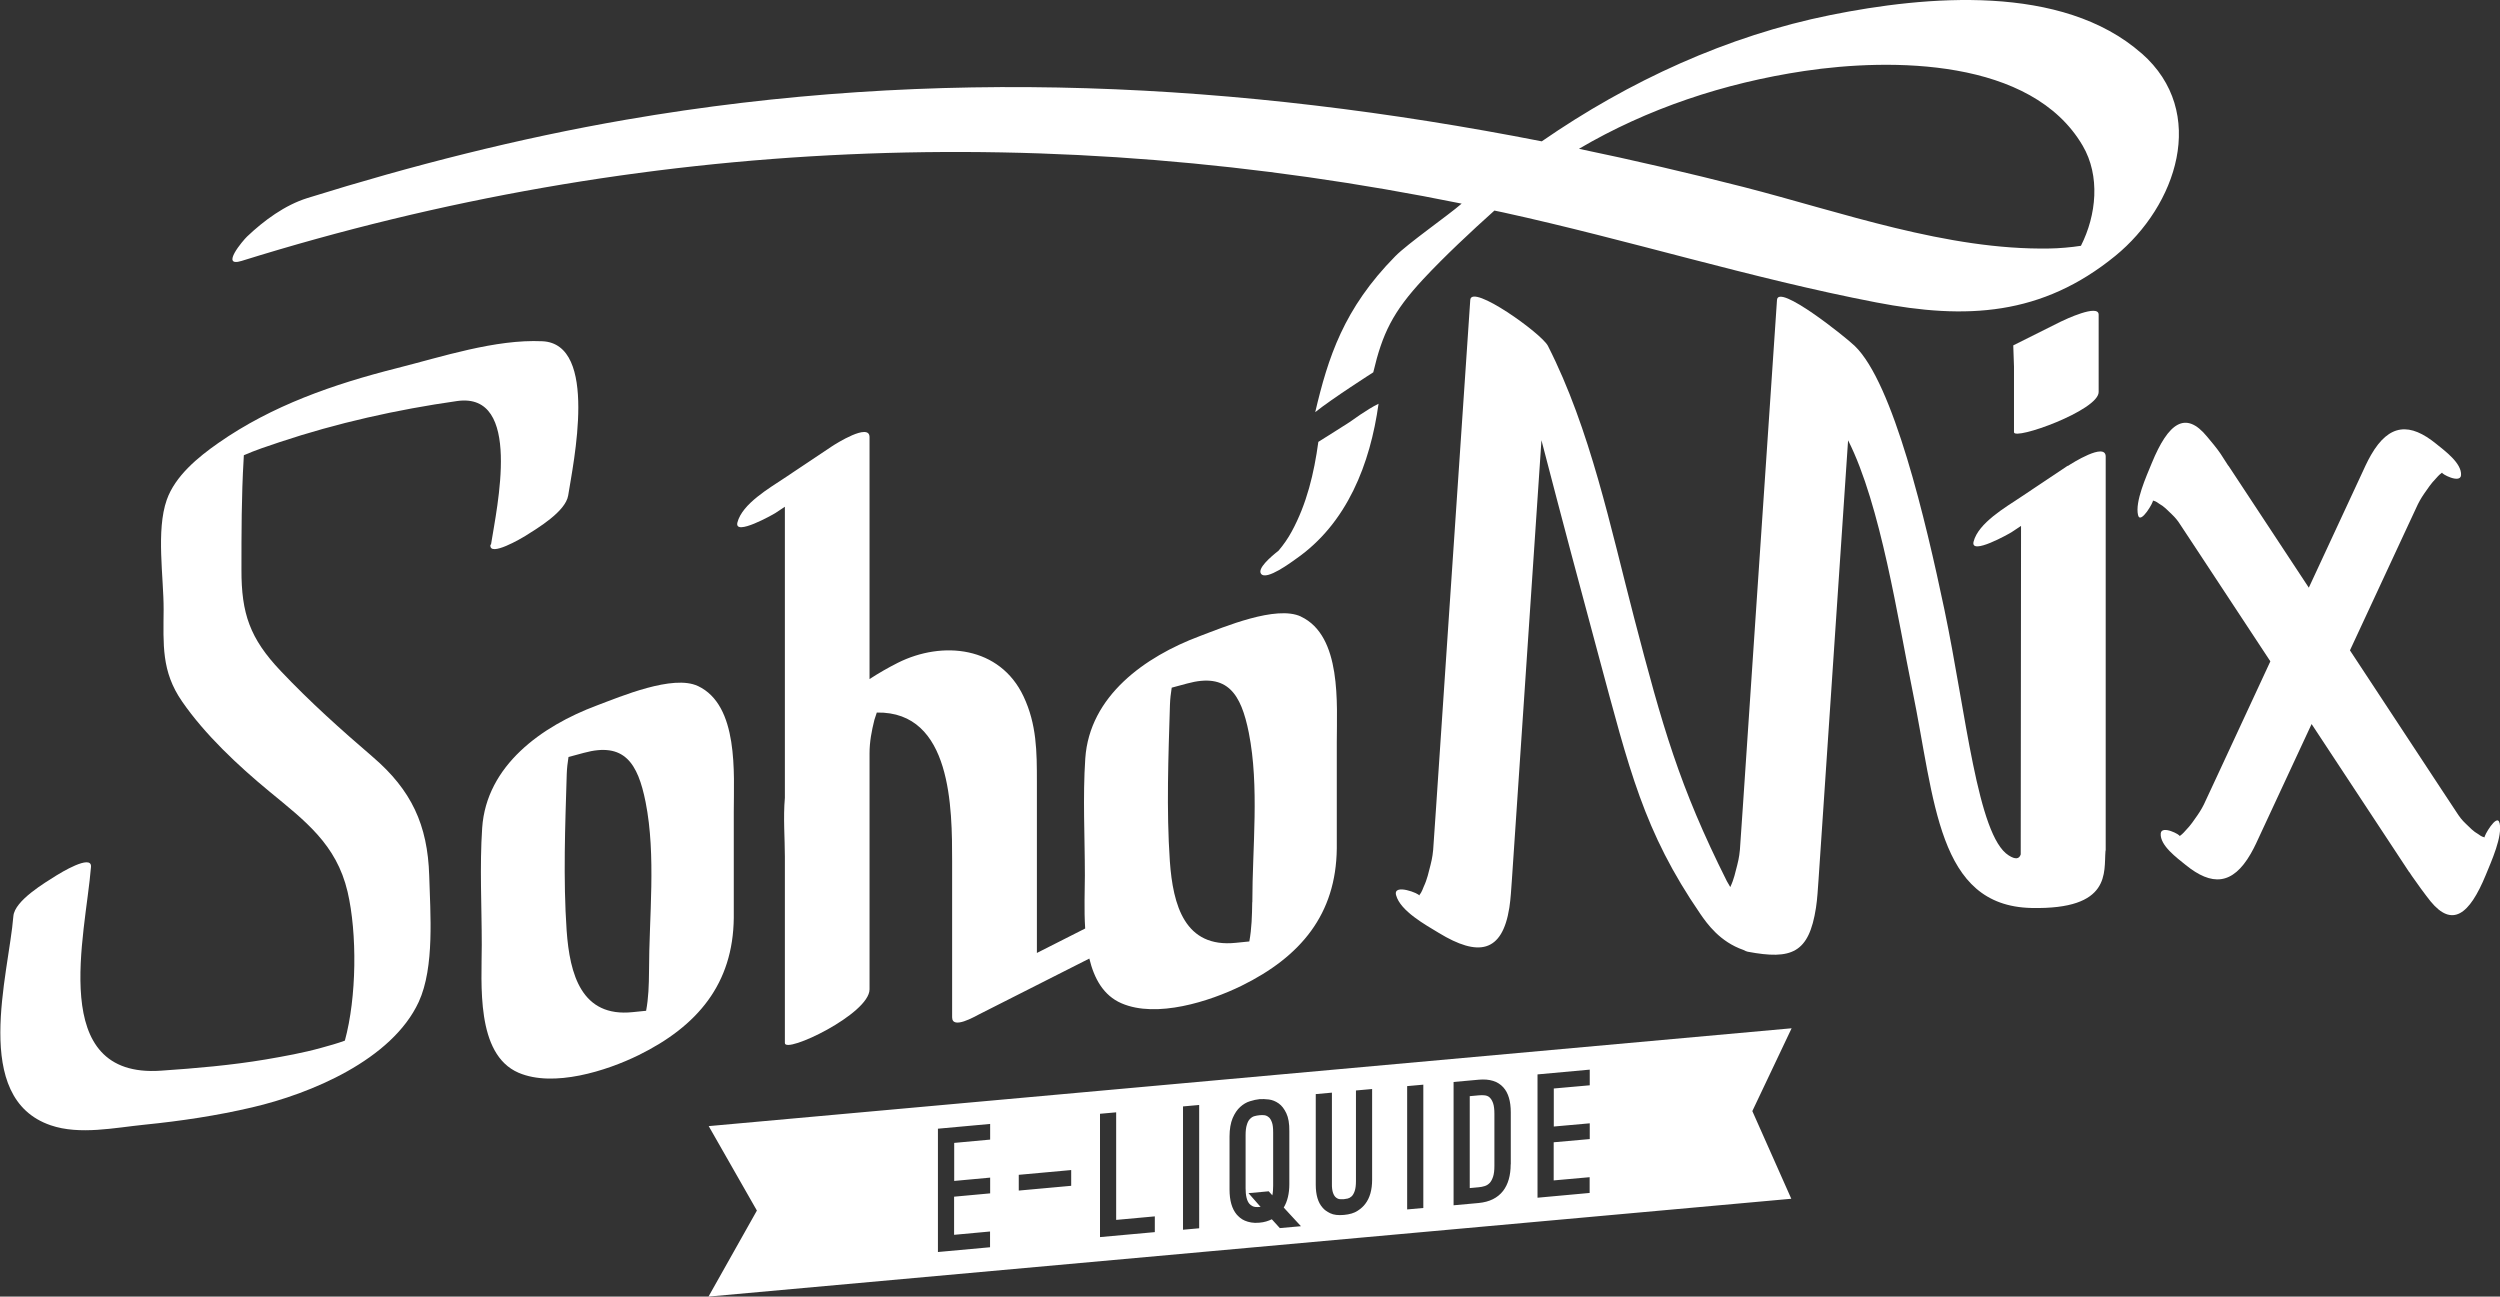 <?xml version="1.0" encoding="UTF-8"?>
<svg id="Calque_2" data-name="Calque 2" xmlns="http://www.w3.org/2000/svg" viewBox="0 0 241.25 125.12">
  <rect x="0" y="0" width="241.25" height="125.12" fill="#333333" stroke="none"/>
  <defs>
    <style>
      .cls-1 {
        fill: #FFFFFF;
      }
    </style>
  </defs>
  <g id="Calque_1-2" data-name="Calque 1">
    <g>
      <path class="cls-1" d="m47.33,52.55c-.2,1.3,3.12-.68,3.36-.83,1.17-.74,3.89-2.35,4.14-3.91.48-3.07,2.96-14.64-2.5-14.88-4.53-.21-9.72,1.51-14.04,2.6-6.09,1.54-12.04,3.6-17.22,7.22-1.95,1.36-4.17,3.18-4.98,5.49-1.04,2.96-.29,7.47-.3,10.57-.02,3.39-.23,5.98,1.78,8.88,2.19,3.18,5.41,6.2,8.38,8.65,3.49,2.88,6.51,5.12,7.59,9.71.94,4.03.88,10.2-.26,14.37-.75.28-1.53.49-2.29.7-1.76.49-3.56.81-5.36,1.12-3.33.56-6.72.85-10.09,1.08-11,.77-7.28-13.1-6.76-19.66.11-1.31-3.06.65-3.35.83-1.07.68-4.02,2.41-4.14,3.92-.45,5.64-4.1,17.55,3.6,20.18,2.8.96,6.19.23,9.08-.06,3.48-.35,6.96-.87,10.37-1.67,5.62-1.31,13.48-4.57,16.07-10.18,1.54-3.35,1.11-8.56,1.01-12.17-.15-4.93-1.73-8.27-5.43-11.45-3.13-2.69-6.06-5.31-8.9-8.31-2.98-3.14-3.8-5.55-3.79-9.77,0-3.55,0-7.11.21-10.65,0-.12.01-.26.02-.4,1.12-.49,2.3-.88,3.44-1.26,5.54-1.85,11.36-3.15,17.14-3.97,6.33-.89,3.83,10.28,3.27,13.86Z"/>
      <path class="cls-1" d="m125.55,59.5c-2.39-1.13-7.44,1.01-9.76,1.88-5.32,1.99-10.65,5.79-11.06,11.81-.25,3.74-.04,7.55-.04,11.29,0,1.42-.09,3.27.03,5.12-1.55.79-3.11,1.57-4.66,2.36v-16.52c0-2.9-.01-5.53-1.29-8.24-2.28-4.83-7.82-5.4-12.13-3.24-.93.47-1.84.99-2.73,1.57v-23.35c0-1.42-3.27.65-3.66.91-1.53,1.02-3.06,2.04-4.58,3.06-1.4.94-4.05,2.46-4.51,4.27-.34,1.37,3.46-.78,3.66-.91.31-.2.62-.41.92-.61v28.09c-.17,1.89,0,3.94,0,5.68v17.98c0,1.08,8.17-2.8,8.17-5.18v-22.77c0-1.12.2-2.16.47-3.24.07-.24.15-.47.23-.7,7.26-.13,7.27,9.28,7.27,14.38v15.03c0,1.21,2.21-.09,2.63-.3,3.54-1.79,7.08-3.58,10.61-5.37.46,1.92,1.36,3.57,3.11,4.32,3.38,1.46,8.49-.18,11.57-1.69,5.72-2.81,9.13-6.9,9.2-13.25v-10.24c0-3.7.5-10.27-3.46-12.14Zm-4.71,27.56c-.02,1.29-.05,2.54-.28,3.79-.43.04-.86.09-1.29.13-4.94.52-6.08-3.62-6.38-7.88-.34-4.97-.14-10.11.01-15.09.02-.56.08-1.1.17-1.65.49-.13.98-.27,1.48-.4,3.91-1.07,5.21.99,5.96,4.75,1.03,5.19.34,11.09.34,16.36Z"/>
      <path class="cls-1" d="m199.54,44.94c-1.53,1.02-3.06,2.04-4.58,3.06-1.4.94-4.05,2.46-4.51,4.27-.34,1.37,3.46-.78,3.66-.91.31-.2.62-.41.92-.61,0,8.38-.03,24.17-.03,31.7-.14.43-.49.53-1.17.09-3-1.9-4.1-13.71-6.19-23.69-1.81-8.63-4.94-21.91-8.67-25.48-.96-.92-7.38-6.03-7.49-4.43-.69,10.22-1.38,20.44-2.07,30.66-.41,6.11-.82,12.22-1.23,18.33-.09,1.36-.18,2.72-.28,4.08,0,.09-.08.81-.26,1.48-.18.69-.31,1.35-.65,2.07,0,.01-.01.03-.02.04l-.33-.57c-4.6-9.18-6.2-14.88-8.94-25.38-2.28-8.74-4.23-18.23-8.33-26.28-.61-1.19-7.38-6.03-7.49-4.43-.69,10.22-1.38,20.44-2.07,30.66-.41,6.11-.82,12.22-1.23,18.33-.09,1.36-.18,2.72-.28,4.08,0,.09-.08.81-.26,1.48-.18.69-.31,1.35-.65,2.07-.09.18-.14.47-.45.86.12-.16-2.53-1.22-2.22-.04.41,1.54,2.85,2.87,4.13,3.65,3.78,2.3,6.11,1.94,6.8-2.43.14-.91.18-1.82.25-2.74.39-5.75.78-11.49,1.16-17.24.56-8.38,1.13-16.76,1.69-25.14,2.09,8.05,3.7,14.07,5.52,20.82,2.96,10.96,4.33,16.9,9.81,24.89.66.96,1.9,2.7,4.16,3.48.15.08.29.15.41.17,4.24.8,5.91.14,6.59-4.23.14-.91.18-1.82.25-2.74.39-5.75.78-11.49,1.16-17.24.56-8.38,1.13-16.76,1.69-25.14,3.16,6.23,4.83,17.41,6.2,24.08,2.19,10.69,2.4,20.85,11.49,21.05,7.76.17,6.98-3.45,7.15-5.5,0,0,0,0,0,0,0-.03.02-.05.02-.08v-37.98c0-1.42-3.27.65-3.66.91Z"/>
      <path class="cls-1" d="m202.52,37.83v-7.47c0-1.06-3.27.49-3.66.68-1.53.76-3.06,1.53-4.58,2.29l.07,2.06c0,7.02,0,1.82,0,6.32,0,.81,8.17-2.1,8.17-3.88Z"/>
      <path class="cls-1" d="m67.34,66.2c-2.39-1.13-7.43,1.01-9.75,1.88-5.32,1.99-10.65,5.79-11.06,11.81-.25,3.74-.04,7.55-.04,11.29s-.6,10.55,3.55,12.34c3.38,1.45,8.49-.18,11.57-1.69,5.72-2.81,9.13-6.9,9.2-13.25v-10.24c0-3.69.5-10.27-3.46-12.14Zm-4.71,27.56c-.01,1.29-.05,2.55-.28,3.78-.43.04-.86.09-1.29.13-4.94.52-6.08-3.62-6.38-7.88-.34-4.97-.14-10.11.01-15.09.02-.56.08-1.1.17-1.65.49-.13.99-.27,1.48-.4,3.91-1.07,5.21.99,5.96,4.75,1.03,5.19.33,11.09.33,16.35Z"/>
      <path class="cls-1" d="m127.22,42.64c-.41,3.01-1.11,5.98-2.58,8.67-.35.65-.78,1.26-1.26,1.83-.84.66-2.05,1.73-1.69,2.23.51.7,2.99-1.17,3.36-1.43,4.96-3.44,7.18-9.2,7.98-14.98-1.18.58-2.63,1.67-2.82,1.79-.89.56-1.54.99-2.99,1.89Z"/>
      <path class="cls-1" d="m241.2,79.41c-.23-.99-1.57,1.36-1.43,1.4-.35-.08-.49-.24-.61-.31-.49-.27-.82-.64-1.2-1-.37-.34-.69-.78-.72-.84-.57-.86-1.14-1.73-1.71-2.59-2.55-3.88-5.11-7.76-7.66-11.64-.37-.56-.73-1.11-1.1-1.67,1.73-3.73,3.46-7.46,5.2-11.19.45-.97.9-1.94,1.36-2.92.03-.07.29-.57.62-1.04.34-.48.63-.94,1.11-1.43.12-.12.25-.32.61-.58-.15.1,1.76,1.12,1.82.25.08-1.15-1.56-2.34-2.41-3.03-2.49-2.02-4.51-1.99-6.28,1.09-.37.64-.66,1.3-.96,1.95-1.68,3.62-3.36,7.23-5.04,10.85-2.58-3.92-5.16-7.84-7.75-11.76,0-.01-.02,0-.03-.02-.24-.37-.48-.75-.72-1.12-.39-.58-.88-1.15-1.32-1.68-2.08-2.53-3.73-1.34-5.33,2.55-.54,1.32-1.63,3.72-1.33,5.02.23.99,1.57-1.36,1.43-1.4.35.08.49.24.61.31.49.27.82.64,1.2,1,.37.34.69.78.72.84.57.86,1.14,1.73,1.71,2.59,2.37,3.59,4.73,7.18,7.1,10.78-1.69,3.63-3.37,7.26-5.06,10.9-.45.97-.9,1.94-1.36,2.92-.03.07-.29.57-.62,1.04-.34.48-.63.94-1.11,1.43-.12.12-.25.32-.61.58.15-.1-1.76-1.12-1.82-.25-.08,1.15,1.56,2.34,2.41,3.03,2.49,2.02,4.51,1.99,6.28-1.09.37-.64.66-1.3.96-1.95,1.63-3.52,3.27-7.04,4.91-10.56,3.14,4.76,6.27,9.52,9.41,14.28,0,.01.02,0,.03.02.08.12.15.23.23.35.39.58,1.38,1.93,1.81,2.46,2.08,2.53,3.73,1.34,5.33-2.55.54-1.32,1.63-3.72,1.33-5.02Z"/>
      <path class="cls-1" d="m206.66,5.15c-7.68-6.76-20.83-5.55-30.01-3.7-9.94,2-19.45,6.37-27.87,12.19-29.18-5.72-58.51-7.25-88.36-2.09-10.41,1.8-20.67,4.42-30.75,7.56-2.18.68-4.2,2.17-5.83,3.72-.37.35-2.63,3-.53,2.35,38.63-12.05,78.32-13.53,117.74-5.53-1.32,1.15-5.19,3.84-6.41,5.08-4.98,5.05-6.48,9.77-7.72,15.04,1.65-1.32,5.6-3.84,5.6-3.84.88-3.73,1.87-5.82,4.83-9,2.02-2.17,4.65-4.63,6.86-6.61.29.06.57.12.86.18,12.05,2.64,23.87,6.35,35.97,8.68,8.69,1.68,15.99,1.3,23.09-4.49,5.88-4.8,9.01-13.85,2.54-19.54Zm-5.85,18.57c-.95.15-2.15.25-3.02.26-9.89.18-20.1-3.51-29.56-5.94-5.29-1.35-10.57-2.58-15.86-3.68,6.59-3.88,14.01-6.35,21.75-7.51,8.38-1.25,21.91-1.25,26.86,7.21,1.71,2.92,1.33,6.7-.17,9.66Z"/>
    </g>
    <g>
      <path class="cls-1" d="m143.75,105.9c-.14-.12-.3-.18-.48-.2-.18-.02-.37-.02-.57,0l-.87.08v8.87s.86-.08.86-.08c.2-.02.39-.05.57-.11.18-.05.34-.15.48-.29.14-.14.25-.35.34-.61.09-.27.13-.62.13-1.06v-5.01c0-.44-.04-.79-.13-1.04-.09-.25-.2-.43-.34-.55Z"/>
      <path class="cls-1" d="m172.88,99.23l-104.49,9.44,4.65,8.15-4.67,8.3,104.49-9.44-3.76-8.46,3.79-7.99Zm-77.32,10.74l-3.48.32v3.67s3.47-.32,3.47-.32v1.52s-3.48.32-3.48.32v3.68s3.47-.32,3.47-.32v1.52s-5.03.46-5.03.46v-11.9s5.04-.46,5.04-.46v1.52Zm7.81,4.46l-5.06.46v-1.52s5.06-.46,5.06-.46v1.52Zm8.07,4.47l-5.29.48v-11.9s1.56-.14,1.56-.14v10.38s3.73-.34,3.73-.34v1.52Zm4.27-.37l-1.55.14v-11.9s1.56-.14,1.56-.14v11.9Zm7.81,0l-.79-.87c-.16.08-.35.15-.54.21-.2.06-.42.1-.66.12-.3.03-.56.02-.79-.02-.23-.04-.44-.1-.62-.18-.18-.08-.33-.17-.46-.28-.13-.11-.23-.21-.32-.31-.46-.55-.69-1.35-.69-2.41v-5.12c0-.72.11-1.31.3-1.77.2-.46.44-.82.73-1.08.29-.26.6-.45.94-.55.34-.11.64-.17.92-.2.26-.02.56-.01.9.03.33.04.65.17.95.38.3.21.54.53.74.95.2.42.3,1,.29,1.72v5.12c0,.9-.18,1.66-.54,2.26l1.66,1.8-2.03.18Zm8.89-4.7c0,.99-.22,1.77-.66,2.34-.17.23-.41.46-.74.67-.33.22-.77.35-1.32.4-.55.05-.99,0-1.32-.16-.33-.16-.58-.34-.74-.54-.44-.49-.66-1.23-.66-2.22v-8.74s1.56-.14,1.56-.14v8.74c-.01.41.03.72.11.94.08.22.18.37.31.46.12.09.25.14.38.14.13,0,.25,0,.36,0,.11-.01.23-.03.36-.06.13-.03.26-.1.38-.21.12-.11.22-.29.3-.52s.12-.55.12-.96v-8.74s1.56-.14,1.56-.14v8.74Zm4.93,2.74l-1.55.14v-11.9s1.56-.14,1.56-.14v11.9Zm8.44-4.22c0,1.09-.25,1.94-.73,2.57-.53.68-1.31,1.07-2.36,1.17l-2.42.22v-11.9s2.44-.22,2.44-.22c1.04-.09,1.83.15,2.36.74.48.53.72,1.33.72,2.42v5.01Zm7.64-7.62l-3.48.31v3.67s3.47-.31,3.47-.31v1.52s-3.48.31-3.48.31v3.68s3.47-.31,3.47-.31v1.52s-5.03.46-5.03.46v-11.9s5.04-.46,5.04-.46v1.52Z"/>
      <path class="cls-1" d="m122.44,107.82c-.12-.11-.27-.18-.42-.2-.15-.02-.31-.02-.48,0-.17.01-.33.05-.49.09s-.3.14-.43.27c-.13.13-.23.32-.3.57-.08.24-.12.58-.12,1v5.12c0,.71.12,1.21.37,1.5.07.08.17.16.31.23.14.07.35.1.65.07h.12s-1.17-1.33-1.17-1.33l1.95-.18.35.39c.06-.27.08-.58.08-.93v-5.12c0-.42-.03-.75-.11-.97-.08-.23-.18-.4-.3-.51Z"/>
    </g>
  </g>
</svg>